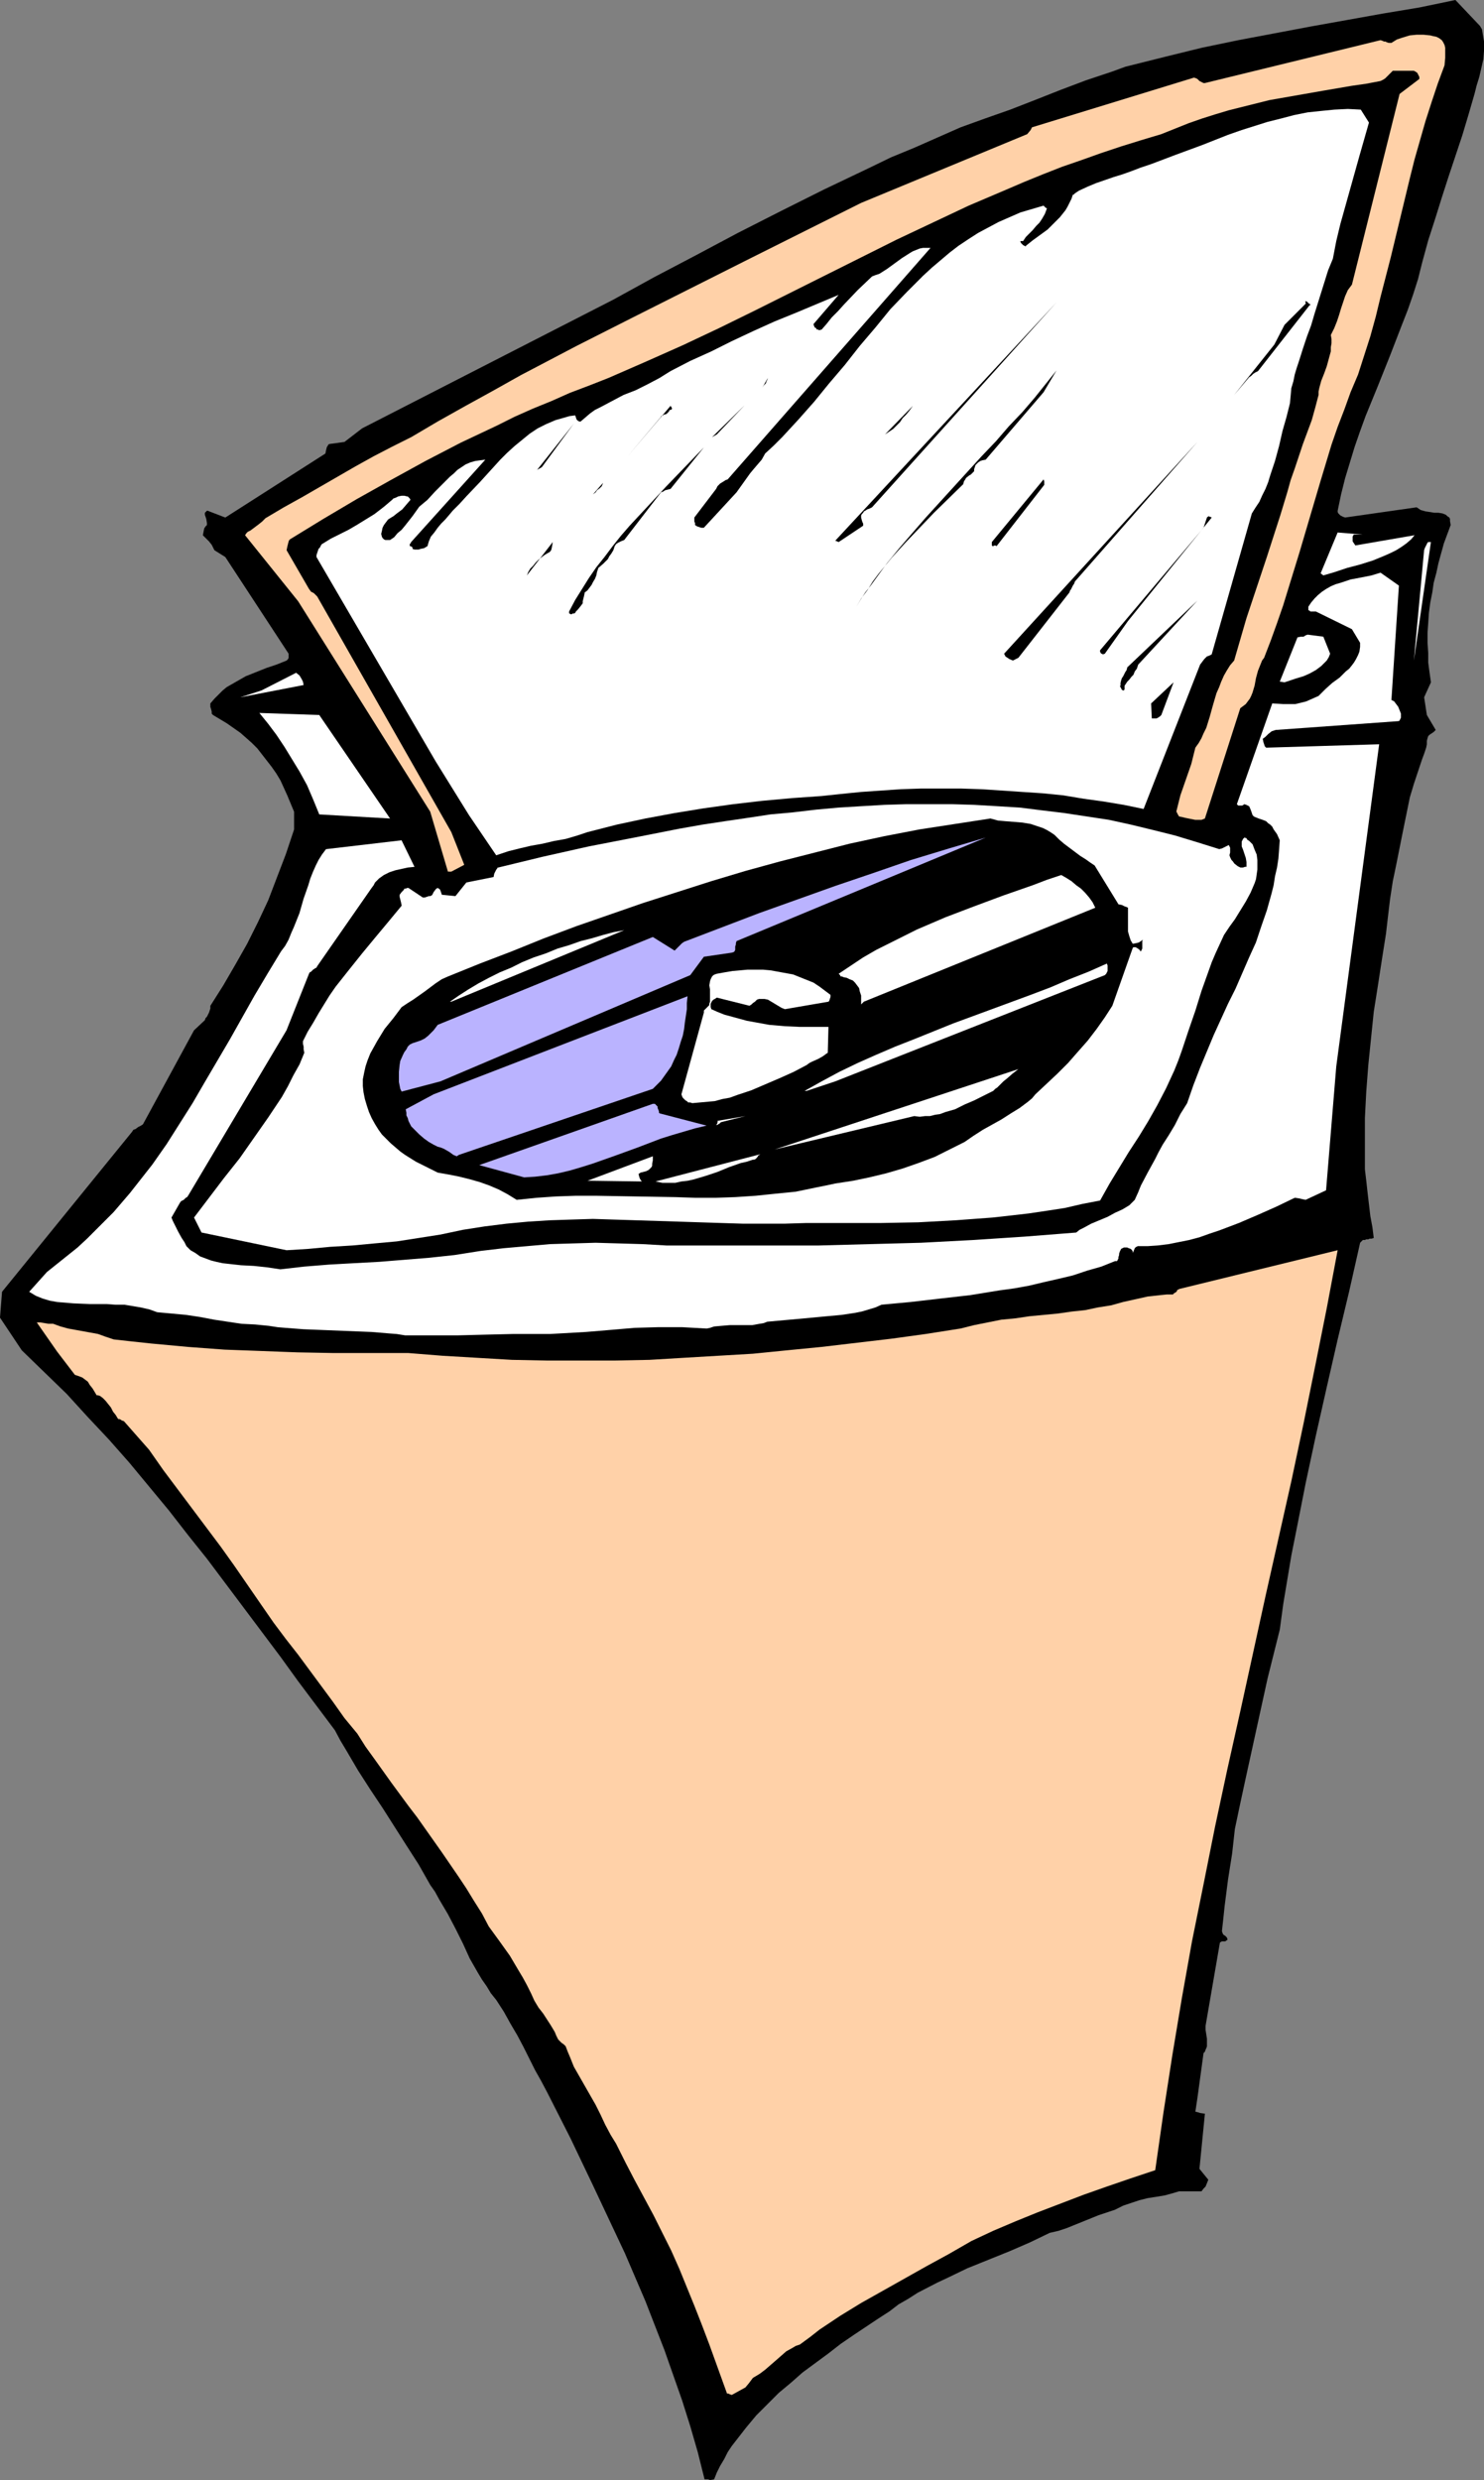 <?xml version="1.0" encoding="UTF-8" standalone="no"?>
<svg
   version="1.0"
   width="93.216mm"
   height="155.711mm"
   id="svg40"
   sodipodi:docname="Washer 02.wmf"
   xmlns:inkscape="http://www.inkscape.org/namespaces/inkscape"
   xmlns:sodipodi="http://sodipodi.sourceforge.net/DTD/sodipodi-0.dtd"
   xmlns="http://www.w3.org/2000/svg"
   xmlns:svg="http://www.w3.org/2000/svg">
  <rect width="100%" height="100%" fill="#808080" stroke="none"/>
  <sodipodi:namedview
     id="namedview40"
     pagecolor="#ffffff"
     bordercolor="#000000"
     borderopacity="0.25"
     inkscape:showpageshadow="2"
     inkscape:pageopacity="0.0"
     inkscape:pagecheckerboard="0"
     inkscape:deskcolor="#d1d1d1"
     inkscape:document-units="mm" />
  <defs
     id="defs1">
    <pattern
       id="WMFhbasepattern"
       patternUnits="userSpaceOnUse"
       width="6"
       height="6"
       x="0"
       y="0" />
  </defs>
  <path
     style="fill:#000000;fill-opacity:1;fill-rule:evenodd;stroke:none"
     d="m 168.561,588.515 0.97,-0.162 0.646,-1.616 0.808,-1.616 0.97,-1.616 0.808,-1.616 0.97,-1.454 1.131,-1.454 2.263,-2.909 2.424,-2.909 2.586,-2.585 2.747,-2.747 2.909,-2.424 2.747,-2.424 3.071,-2.262 3.071,-2.262 2.909,-2.262 3.071,-2.101 2.909,-1.939 2.909,-1.939 2.747,-1.778 2.101,-1.616 2.263,-1.293 2.263,-1.454 4.687,-2.424 2.424,-1.131 4.687,-2.262 10.02,-4.04 4.848,-2.101 4.687,-2.262 2.101,-0.485 1.939,-0.646 7.596,-3.07 1.939,-0.646 1.939,-0.646 0.97,-0.485 0.97,-0.485 1.939,-0.646 1.939,-0.646 1.939,-0.485 2.101,-0.323 1.939,-0.323 1.778,-0.485 1.616,-0.485 h 5.333 l 0.485,-0.646 0.485,-0.485 0.323,-0.808 0.323,-0.808 -2.101,-2.585 1.293,-13.089 -1.131,-0.162 -0.485,-0.162 -0.646,-0.162 0.485,-3.232 1.455,-10.665 0.323,-0.323 0.162,-0.485 0.162,-0.323 0.162,-0.485 v -0.97 -0.808 l -0.323,-2.101 v -0.97 l 0.162,-0.97 3.232,-18.745 0.162,-0.162 0.323,-0.162 h 0.485 0.323 l 0.162,-0.162 0.323,-0.162 v -0.323 l -0.162,-0.323 -0.323,-0.323 -0.485,-0.323 -0.162,-0.323 -0.162,-0.485 0.323,-2.909 0.323,-3.07 0.808,-6.302 0.97,-6.14 0.323,-2.909 0.323,-2.909 1.293,-6.14 1.293,-5.979 2.586,-11.796 2.586,-11.796 1.455,-5.817 1.455,-5.817 0.808,-5.979 0.97,-5.817 0.97,-5.817 1.131,-5.656 2.263,-11.473 2.424,-11.311 2.586,-11.473 2.586,-11.311 2.747,-11.473 2.586,-11.473 0.323,-0.323 0.323,-0.323 h 0.485 l 0.323,-0.162 h 0.485 l 0.323,-0.162 h 0.485 l 0.485,-0.162 -0.323,-2.585 -0.485,-2.585 -0.323,-2.747 -0.323,-2.747 -0.323,-2.909 -0.323,-2.747 v -2.909 -2.909 -6.302 l 0.323,-6.302 0.485,-6.302 0.646,-6.302 0.646,-6.302 0.97,-6.14 0.97,-6.302 0.97,-6.14 0.485,-4.201 0.485,-4.04 0.646,-4.201 0.808,-3.878 1.616,-8.08 1.616,-7.918 0.485,-1.616 0.485,-1.616 0.97,-2.909 0.97,-2.909 0.485,-1.293 0.485,-1.454 0.162,-0.808 v -0.808 l 0.162,-0.646 0.162,-0.485 0.323,-0.323 0.485,-0.323 0.485,-0.323 0.485,-0.485 -2.101,-3.555 -0.646,-4.201 1.616,-3.555 -0.323,-2.262 -0.323,-2.424 v -2.262 l -0.162,-2.424 v -2.424 l 0.162,-2.262 0.162,-2.424 0.323,-2.424 0.485,-2.424 0.323,-2.262 0.646,-2.424 0.485,-2.262 1.293,-4.686 1.616,-4.363 -0.162,-0.97 v -0.485 l -0.162,-0.323 -0.485,-0.323 -0.323,-0.323 -0.808,-0.323 -0.97,-0.162 h -0.97 l -0.97,-0.162 -1.131,-0.162 -1.131,-0.323 -0.485,-0.323 -0.485,-0.323 -16.969,2.424 -0.485,-0.162 -0.646,-0.323 -0.162,-0.162 -0.323,-0.323 -0.162,-0.323 v -0.323 l 0.808,-3.878 0.97,-3.878 1.131,-3.717 1.131,-3.717 1.293,-3.717 1.293,-3.555 2.909,-7.11 2.909,-7.272 2.747,-7.11 1.455,-3.717 1.293,-3.717 1.131,-3.555 0.97,-3.878 1.455,-5.333 1.616,-5.009 1.616,-5.171 1.616,-5.009 1.616,-4.848 1.616,-4.848 1.454,-4.848 1.455,-5.009 0.485,-1.939 0.646,-2.101 0.485,-2.101 0.485,-2.101 0.162,-2.101 V 10.827 9.857 L 352.152,8.888 351.99,7.918 351.829,6.948 351.344,6.14 345.526,0 l -8.565,1.778 -8.727,1.454 -17.131,3.07 -8.565,1.616 -8.565,1.616 -8.565,1.778 -8.565,2.101 -3.232,0.808 -3.232,0.808 -3.232,0.808 -3.071,1.131 -6.303,2.101 -5.98,2.262 -6.141,2.424 -5.818,2.262 -5.98,2.101 -5.818,2.101 -5.495,2.424 -5.495,2.424 -5.495,2.262 -5.333,2.585 -10.505,5.009 -10.343,5.171 -10.182,5.171 -10.02,5.333 -9.858,5.171 -9.697,5.333 -59.635,30.541 -4.202,3.232 -3.555,0.485 -0.323,0.162 v 0.162 l -0.162,0.162 -0.162,0.323 -0.162,0.646 -0.162,0.808 -23.757,15.19 -4.202,-1.616 h -0.162 l -0.162,0.162 -0.323,0.323 v 0.485 l 0.162,0.485 0.162,0.485 0.162,0.97 v 0.485 l -0.323,0.323 -0.323,0.485 -0.162,0.808 -0.162,0.808 1.455,1.454 0.646,0.808 0.323,0.646 0.323,0.646 2.586,1.616 15.03,22.946 v 0.485 0.485 l -0.162,0.323 -0.323,0.323 -2.424,0.97 -2.424,0.808 -2.424,0.97 -2.424,0.97 -2.263,1.293 -1.131,0.646 -1.131,0.646 -0.97,0.808 -0.97,0.97 -0.97,0.97 -0.97,1.131 v 0.808 l 0.162,0.485 0.162,0.646 v 0.485 l 0.323,0.323 1.616,0.97 1.616,0.97 1.616,1.131 1.616,1.131 1.293,1.131 1.455,1.293 1.293,1.293 1.131,1.454 1.131,1.454 1.131,1.454 1.131,1.616 0.97,1.616 0.808,1.778 0.808,1.778 0.808,1.939 0.808,1.939 v 4.201 l -0.97,2.909 -0.97,2.909 -2.101,5.494 -2.101,5.494 -2.424,5.171 -2.586,5.171 -2.747,4.848 -2.909,5.009 -3.071,4.848 v 0.646 l -0.162,0.485 -0.162,0.485 -0.162,0.323 -0.162,0.323 -0.162,0.323 -0.323,0.323 -0.162,0.485 -2.586,2.424 -12.121,22.3 -0.485,0.323 -0.646,0.323 -0.646,0.485 -0.485,0.162 -0.323,0.485 L 0.485,306.538 0,312.679 l 5.172,7.756 5.333,5.171 5.333,5.171 5.01,5.494 5.01,5.332 4.848,5.494 4.687,5.656 4.687,5.656 4.525,5.817 4.525,5.656 4.364,5.817 8.727,11.635 4.364,5.817 4.202,5.817 8.727,11.635 1.293,2.424 1.455,2.424 2.747,4.686 2.909,4.525 2.909,4.363 5.656,8.888 2.909,4.525 2.747,4.848 1.131,1.616 0.97,1.778 2.101,3.555 1.778,3.393 1.778,3.555 1.616,3.555 1.939,3.393 0.97,1.616 1.131,1.616 0.97,1.616 1.293,1.616 1.778,2.747 1.616,2.909 1.616,2.747 1.454,2.747 2.747,5.494 1.455,2.585 1.454,2.747 5.495,10.827 5.172,10.827 5.172,10.988 2.586,5.494 2.424,5.656 2.424,5.656 2.263,5.817 2.263,5.817 2.101,5.979 2.101,5.979 1.939,6.14 1.778,6.14 1.616,6.464 h 0.485 0.323 z"
     id="path1" />
  <path
     style="fill:#ffd1a8;fill-opacity:1;fill-rule:evenodd;stroke:none"
     d="m 173.733,568.316 3.232,-1.778 0.808,-0.97 0.485,-0.646 0.485,-0.646 1.616,-0.97 1.293,-0.97 2.424,-2.101 1.293,-1.131 1.293,-1.131 1.455,-0.808 0.808,-0.485 0.97,-0.323 2.424,-1.778 2.263,-1.778 4.848,-3.232 5.01,-3.07 5.172,-2.909 5.172,-2.909 5.172,-2.909 5.333,-2.909 5.333,-3.07 5.172,-2.424 5.333,-2.262 5.172,-2.101 5.495,-2.101 5.495,-2.101 5.495,-1.939 5.656,-1.939 5.818,-1.939 0.97,-6.787 0.97,-6.787 2.101,-13.574 2.263,-13.574 2.424,-13.574 2.747,-13.574 2.747,-13.735 2.909,-13.574 3.071,-13.735 5.98,-27.309 6.141,-27.309 2.909,-13.735 2.747,-13.574 2.747,-13.735 2.586,-13.735 -37.656,9.211 v 0 l -0.162,0.162 h -0.162 l -0.162,0.162 v 0.162 l -0.323,0.323 -0.323,0.162 -0.323,0.323 h -1.455 l -1.616,0.162 -2.909,0.323 -2.909,0.646 -2.909,0.646 -2.909,0.808 -3.071,0.485 -3.071,0.646 -1.454,0.162 -1.616,0.162 -3.394,0.485 -3.394,0.323 -3.394,0.323 -3.232,0.485 -3.394,0.323 -3.232,0.646 -3.232,0.646 -3.232,0.808 -8.242,1.293 -8.242,1.131 -8.242,0.97 -8.242,0.97 -8.242,0.808 -8.081,0.808 -8.242,0.485 -8.242,0.485 -8.081,0.485 -8.242,0.162 h -8.081 -8.242 l -8.081,-0.162 -8.242,-0.485 -8.242,-0.485 -8.081,-0.646 h -8.889 -8.727 l -8.727,-0.162 -8.565,-0.323 -8.727,-0.323 -8.727,-0.646 -8.727,-0.808 -4.525,-0.485 -4.364,-0.485 -1.939,-0.646 -1.778,-0.646 -1.778,-0.323 -3.555,-0.646 -1.778,-0.323 -1.778,-0.485 -1.778,-0.646 h -1.131 l -0.97,-0.162 -0.97,-0.162 H 8.727 l 4.848,6.948 4.202,5.494 0.97,0.323 0.808,0.323 0.646,0.485 0.646,0.485 0.485,0.808 0.646,0.808 0.485,0.808 0.485,0.808 h 0.323 l 0.485,0.162 0.646,0.485 0.646,0.646 0.646,0.808 0.646,0.808 0.485,0.97 0.646,0.808 0.485,0.808 0.162,0.162 h 0.323 l 0.485,0.323 0.485,0.162 5.98,6.787 3.394,4.848 3.394,4.525 6.788,9.049 3.394,4.525 3.232,4.525 3.232,4.686 3.232,4.686 2.909,4.201 2.909,3.878 2.909,3.717 2.747,3.717 5.495,7.433 2.747,3.878 3.071,3.717 1.939,3.07 2.101,2.909 4.04,5.656 4.04,5.494 2.101,2.747 1.939,2.747 3.879,5.494 3.879,5.656 1.939,2.909 1.778,2.909 1.939,3.07 1.616,3.07 2.586,3.555 2.424,3.393 2.101,3.555 0.97,1.616 0.97,1.778 0.485,0.97 0.485,0.97 0.808,1.778 0.97,1.616 1.131,1.454 1.778,2.747 0.97,1.616 0.323,0.808 0.485,0.97 0.323,0.323 0.485,0.485 0.485,0.323 0.485,0.485 0.485,1.293 0.485,1.131 0.97,2.424 1.293,2.262 1.293,2.262 1.293,2.262 1.293,2.262 1.131,2.262 1.131,2.424 1.293,2.424 1.293,2.101 2.263,4.525 2.101,4.04 2.263,4.201 2.263,4.201 2.101,4.201 2.101,4.201 1.939,4.363 1.778,4.363 1.778,4.363 1.778,4.525 1.778,4.686 4.202,11.635 h 0.162 0.162 l 0.323,0.162 z"
     id="path2" />
  <path
     style="fill:#ffffff;fill-opacity:1;fill-rule:evenodd;stroke:none"
     d="m 96.159,316.88 h 6.303 6.303 l 6.303,-0.162 6.626,-0.162 h 2.909 3.071 2.909 l 2.909,-0.162 5.656,-0.323 5.818,-0.485 5.656,-0.485 5.656,-0.162 h 2.909 2.747 l 2.909,0.162 2.909,0.162 0.808,-0.162 0.97,-0.323 1.778,-0.162 1.939,-0.162 h 3.555 1.778 l 1.778,-0.323 0.97,-0.162 0.808,-0.323 3.555,-0.323 3.555,-0.323 3.555,-0.323 3.394,-0.323 3.555,-0.323 3.232,-0.485 1.616,-0.323 1.616,-0.485 1.616,-0.485 1.455,-0.646 6.949,-0.646 6.949,-0.808 7.111,-0.808 6.949,-1.131 3.555,-0.485 3.555,-0.646 3.394,-0.808 3.555,-0.808 3.394,-0.808 3.394,-1.131 3.394,-0.97 3.232,-1.293 h 0.485 l 0.162,-0.323 0.162,-0.323 v -0.323 l 0.162,-0.485 v -0.323 l 0.162,-0.485 0.162,-0.323 0.162,-0.323 0.323,-0.162 0.323,-0.162 h 0.323 0.485 l 0.323,0.162 0.485,0.162 0.323,0.323 0.162,0.323 v 0.162 0.162 0.162 -0.162 l 0.162,-0.323 0.323,-0.808 0.323,-0.323 h 0.162 l 0.162,-0.162 h 2.424 l 2.424,-0.162 2.586,-0.323 2.424,-0.485 2.424,-0.485 2.424,-0.646 2.263,-0.808 2.424,-0.808 4.687,-1.778 4.525,-1.939 4.364,-1.939 4.364,-2.101 1.131,0.162 0.646,0.162 0.808,0.162 4.848,-2.262 2.424,-29.41 10.182,-76.433 -26.828,0.808 -0.323,-0.323 -0.162,-0.485 -0.162,-0.485 -0.162,-0.808 0.646,-0.485 0.646,-0.646 0.808,-0.646 0.485,-0.162 0.485,-0.162 29.252,-2.101 0.162,-0.162 0.162,-0.323 0.162,-0.323 v -0.323 -0.646 l -0.323,-0.808 -0.323,-0.808 -0.485,-0.646 -0.485,-0.646 -0.646,-0.323 1.778,-27.147 -4.364,-3.07 -2.101,0.646 -2.424,0.485 -2.586,0.485 -2.424,0.808 -1.131,0.323 -1.131,0.485 -1.131,0.646 -0.97,0.646 -0.97,0.808 -0.808,0.808 -0.808,0.97 -0.646,0.97 v 0.485 0.323 l 0.323,0.162 0.162,0.162 h 0.646 0.323 0.323 l 8.565,4.201 1.939,3.232 v 0.97 l -0.162,1.131 -0.323,0.808 -0.485,0.97 -0.485,0.808 -0.485,0.646 -0.646,0.808 -0.808,0.646 -1.455,1.454 -1.778,1.293 -1.616,1.454 -1.616,1.616 -1.455,0.646 -1.455,0.646 -1.293,0.323 -1.293,0.323 h -1.455 -1.455 l -2.586,-0.162 -8.404,23.915 0.323,0.323 h 0.485 0.485 l 0.485,-0.323 0.485,0.162 0.323,0.162 0.323,0.162 0.162,0.323 0.323,0.808 0.162,0.485 0.162,0.485 0.323,0.323 0.323,0.162 0.808,0.323 0.97,0.323 0.808,0.323 0.485,0.485 0.485,0.323 0.485,0.485 0.323,0.646 0.808,1.131 0.646,1.454 -0.162,2.262 -0.162,2.101 -0.323,2.101 -0.485,2.101 -0.323,2.101 -0.485,1.939 -1.131,4.04 -1.293,3.717 -1.293,3.878 -1.616,3.555 -1.616,3.717 -1.616,3.717 -1.778,3.555 -3.394,7.433 -1.616,3.878 -1.616,3.878 -1.616,4.201 -1.454,4.201 -0.808,1.293 -0.808,1.293 -1.293,2.585 -1.455,2.424 -1.455,2.262 -0.97,1.778 -0.808,1.616 -1.778,3.232 -1.616,3.07 -0.646,1.616 -0.808,1.778 -0.646,0.646 -0.646,0.646 -1.616,0.97 -1.778,0.808 -1.778,0.97 -3.879,1.616 -1.778,0.97 -0.97,0.485 -0.808,0.646 -6.141,0.485 -6.141,0.485 -12.283,0.808 -12.282,0.646 -12.121,0.323 -12.121,0.323 h -12.121 -11.959 -12.121 l -5.656,-0.323 -5.495,-0.162 -5.656,-0.162 -5.495,0.162 -5.333,0.162 -5.495,0.485 -5.495,0.485 -5.495,0.646 -3.071,0.485 -3.071,0.485 -5.98,0.646 -5.98,0.485 -5.98,0.485 -5.98,0.323 -5.818,0.323 -5.98,0.485 -5.656,0.646 -3.232,-0.485 -3.071,-0.323 -3.071,-0.162 -2.909,-0.323 -1.455,-0.162 -1.455,-0.323 -1.293,-0.323 -1.293,-0.485 -1.293,-0.485 -1.131,-0.808 -1.131,-0.646 -0.97,-0.97 -0.485,-0.97 -0.646,-0.97 -0.808,-1.454 -0.808,-1.616 -0.485,-0.97 -0.323,-0.808 1.939,-3.393 0.323,-0.485 0.646,-0.323 0.485,-0.485 0.323,-0.162 0.323,-0.485 23.272,-39.105 5.333,-13.412 0.162,-0.323 0.323,-0.162 0.485,-0.485 0.485,-0.323 0.323,-0.162 0.162,-0.323 12.929,-18.583 0.485,-0.646 0.323,-0.646 0.97,-0.97 1.131,-0.808 1.293,-0.646 1.455,-0.485 1.455,-0.323 1.455,-0.323 1.616,-0.162 -3.071,-6.302 -17.939,2.101 -0.97,1.293 -0.808,1.293 -0.646,1.293 -0.646,1.454 -0.646,1.616 -0.485,1.616 -1.131,3.232 -0.97,3.393 -1.293,3.232 -0.646,1.454 -0.646,1.616 -0.808,1.454 -0.97,1.293 -3.232,5.333 -3.071,5.171 -5.818,10.342 -5.98,10.18 -2.909,5.009 -3.071,4.848 -3.071,4.848 -3.394,4.848 -3.555,4.525 -1.778,2.262 -1.939,2.262 -1.939,2.262 -2.101,2.101 -2.101,2.101 -2.101,2.101 -2.263,2.101 -2.424,1.939 -2.424,1.939 -2.424,1.939 -4.202,4.686 1.616,0.97 1.616,0.646 1.616,0.485 1.778,0.323 1.939,0.162 1.939,0.162 3.879,0.162 h 4.04 l 2.101,0.162 h 2.101 l 1.939,0.323 1.939,0.323 2.101,0.485 1.778,0.646 3.555,0.323 3.394,0.323 3.232,0.485 3.394,0.646 3.232,0.485 3.232,0.485 3.232,0.162 3.232,0.323 2.101,0.323 1.939,0.162 4.202,0.323 4.04,0.162 4.04,0.162 4.04,0.162 4.04,0.162 3.879,0.323 2.101,0.162 z"
     id="path3" />
  <path
     style="fill:#ffffff;fill-opacity:1;fill-rule:evenodd;stroke:none"
     d="m 68.039,296.681 5.172,-0.323 5.172,-0.485 5.333,-0.323 5.172,-0.485 5.333,-0.485 5.172,-0.808 5.172,-0.808 5.333,-1.131 5.172,-0.808 5.172,-0.646 5.172,-0.485 5.172,-0.323 5.01,-0.162 5.172,-0.162 5.01,0.162 5.172,0.162 10.182,0.323 10.02,0.323 5.172,0.162 h 5.01 5.01 l 5.172,-0.162 h 8.889 8.889 l 8.727,-0.162 8.889,-0.485 4.364,-0.323 4.364,-0.323 4.364,-0.485 4.202,-0.485 4.364,-0.646 4.202,-0.646 4.202,-0.97 4.202,-0.808 2.263,-4.04 2.263,-3.717 2.263,-3.717 2.424,-3.717 2.263,-3.717 2.101,-3.717 2.101,-4.04 0.97,-2.101 0.97,-2.101 0.97,-2.424 0.808,-2.262 1.616,-4.848 1.616,-4.686 1.454,-4.686 1.616,-4.525 0.808,-2.262 0.97,-2.262 0.97,-2.101 0.97,-2.101 1.293,-1.939 1.293,-1.778 1.293,-2.101 1.293,-2.101 1.131,-2.101 0.485,-1.131 0.485,-1.131 0.323,-0.97 0.162,-1.131 0.162,-1.131 v -1.131 -1.131 l -0.162,-1.293 -0.485,-1.131 -0.485,-1.293 -0.323,-0.323 -0.485,-0.485 -0.485,-0.323 -0.162,-0.323 -0.485,-0.162 -0.323,0.323 -0.162,0.323 -0.162,0.323 v 0.323 0.808 l 0.323,0.808 0.323,0.97 0.323,0.97 0.162,0.97 v 0.808 0.323 h -0.323 l -0.485,0.162 h -0.646 l -0.646,-0.323 -0.808,-0.646 -0.323,-0.485 -0.323,-0.323 -0.323,-0.646 -0.162,-0.485 0.162,-0.646 v -0.162 -0.323 -0.646 l -0.162,-0.323 -0.162,-0.323 -0.323,0.162 -0.646,0.323 -0.646,0.323 -0.646,0.162 -5.172,-1.616 -5.333,-1.616 -5.172,-1.293 -5.333,-1.293 -5.172,-1.131 -5.333,-0.808 -5.333,-0.808 -5.333,-0.646 -5.172,-0.646 -5.333,-0.323 -5.495,-0.323 -5.333,-0.162 h -5.333 -5.333 l -5.333,0.162 -5.495,0.323 -5.333,0.323 -5.333,0.485 -5.495,0.646 -5.333,0.485 -5.333,0.808 -5.495,0.808 -5.333,0.808 -5.495,0.97 -10.666,2.101 -10.828,2.101 -10.828,2.424 -10.666,2.585 h -0.162 l -0.162,0.323 -0.162,0.162 -0.162,0.323 -0.323,0.646 -0.162,0.808 -6.464,1.293 -2.586,3.232 -3.232,-0.323 -0.162,-0.485 -0.162,-0.485 -0.162,-0.323 -0.485,-0.323 -0.323,0.162 -0.162,0.162 -0.485,0.646 -0.323,0.646 -0.162,0.162 -0.323,0.162 h -0.323 l -0.485,0.162 -0.485,0.162 h -0.485 l -3.394,-2.262 h -0.323 l -0.323,0.162 h -0.323 l -0.162,0.323 -0.485,0.485 -0.485,0.646 v 0.485 l 0.162,0.646 0.162,0.646 0.162,0.808 -3.071,3.717 -3.232,3.878 -3.071,3.717 -3.232,4.04 -3.071,3.878 -1.455,2.101 -1.293,2.101 -1.293,2.101 -1.293,2.262 -1.293,2.101 -1.131,2.262 v 0.646 l 0.162,0.646 v 0.646 l 0.162,0.808 -1.131,2.747 -1.455,2.585 -1.293,2.585 -1.455,2.585 -1.616,2.424 -1.616,2.424 -3.394,4.848 -3.394,4.848 -3.717,4.686 -7.111,9.372 1.778,3.555 z"
     id="path4" />
  <path
     style="fill:#000000;fill-opacity:1;fill-rule:evenodd;stroke:none"
     d="m 122.663,284.724 4.687,-0.485 4.687,-0.323 4.687,-0.162 h 4.687 l 9.373,0.162 9.535,0.162 4.848,0.162 h 4.687 l 4.687,-0.162 4.848,-0.323 4.687,-0.485 4.848,-0.485 4.687,-0.97 2.424,-0.485 2.263,-0.485 4.202,-0.646 3.879,-0.808 4.04,-0.97 3.879,-1.131 3.717,-1.293 3.879,-1.454 3.555,-1.778 3.555,-1.778 2.101,-1.454 2.263,-1.454 4.364,-2.424 2.263,-1.454 2.101,-1.293 1.939,-1.454 0.97,-0.808 0.808,-0.97 2.586,-2.424 2.586,-2.424 2.586,-2.585 2.263,-2.585 2.424,-2.747 2.101,-2.747 1.939,-2.747 1.778,-2.747 4.848,-13.735 0.162,-0.162 h 0.323 0.162 l 0.323,0.162 0.485,0.323 0.323,0.323 v 0.162 h 0.162 l 0.162,-0.323 0.162,-0.323 v -1.293 -0.485 l 0.162,-0.323 -0.485,0.323 -0.485,0.323 -0.646,0.162 -0.808,0.162 -0.485,-0.808 -0.323,-0.97 -0.323,-1.131 v -0.97 -2.262 -2.262 -0.162 l -0.323,-0.162 -0.485,-0.162 -0.323,-0.162 -0.323,-0.162 -0.808,-0.162 -5.656,-9.211 -0.97,-0.646 -1.131,-0.808 -1.293,-0.808 -1.293,-0.97 -2.586,-1.939 -1.131,-0.97 -1.131,-1.131 -0.97,-0.646 -0.808,-0.485 -0.97,-0.485 -0.97,-0.323 -0.97,-0.323 -0.97,-0.323 -1.939,-0.323 -1.939,-0.162 -2.101,-0.162 -1.778,-0.162 -1.778,-0.485 -8.404,1.293 -8.404,1.293 -8.404,1.616 -8.242,1.778 -8.242,2.101 -8.242,2.101 -8.242,2.262 -8.081,2.424 -8.081,2.585 -8.081,2.585 -7.919,2.747 -7.919,2.747 -7.757,2.909 -7.596,3.07 -7.596,2.909 -7.596,3.07 -1.455,0.646 -1.455,0.97 -2.586,1.939 -2.747,1.939 -1.293,0.808 -1.455,0.97 -1.939,2.585 -2.101,2.585 -1.778,2.909 -0.808,1.454 -0.808,1.454 -0.646,1.616 -0.485,1.454 -0.323,1.454 -0.323,1.616 v 1.616 l 0.162,1.454 0.323,1.616 0.485,1.616 0.485,1.454 0.646,1.454 0.808,1.454 0.808,1.293 0.808,1.131 1.131,1.131 0.97,0.97 1.131,0.97 1.131,0.97 1.131,0.808 2.586,1.616 2.586,1.293 2.586,1.293 2.747,0.485 2.424,0.485 2.586,0.646 2.263,0.646 2.263,0.808 2.263,0.97 2.101,1.131 z"
     id="path5" />
  <path
     style="fill:#ffffff;fill-opacity:1;fill-rule:evenodd;stroke:none"
     d="m 140.602,280.199 11.798,0.162 -0.162,-0.162 -0.323,-0.485 -0.162,-0.485 -0.162,-0.646 0.485,-0.323 0.646,-0.162 0.646,-0.162 0.646,-0.323 0.323,-0.323 0.323,-0.323 0.162,-0.323 v -0.485 l 0.162,-0.808 v -0.97 l -15.515,5.817 z"
     id="path6" />
  <path
     style="fill:#ffffff;fill-opacity:1;fill-rule:evenodd;stroke:none"
     d="m 155.632,280.361 1.616,0.323 h 1.616 1.454 l 1.455,-0.323 1.455,-0.162 1.454,-0.323 2.747,-0.808 2.909,-0.97 2.747,-1.131 2.747,-0.97 1.455,-0.323 1.454,-0.485 h 0.323 l 0.323,-0.162 0.323,-0.323 0.323,-0.485 0.485,-0.323 z"
     id="path7" />
  <path
     style="fill:#bab3ff;fill-opacity:1;fill-rule:evenodd;stroke:none"
     d="m 124.441,279.391 2.586,-0.162 2.747,-0.323 2.747,-0.485 2.747,-0.646 2.747,-0.808 2.586,-0.808 5.495,-1.939 5.333,-1.939 5.495,-2.101 2.586,-0.808 2.747,-0.808 2.747,-0.808 2.747,-0.646 -11.151,-2.909 -0.162,-0.162 v -0.323 l -0.323,-0.808 v -0.323 l -0.323,-0.323 -0.323,-0.323 h -0.485 l -41.211,14.543 z"
     id="path8" />
  <path
     style="fill:#bab3ff;fill-opacity:1;fill-rule:evenodd;stroke:none"
     d="m 108.926,274.059 46.059,-15.674 0.97,-0.97 0.97,-0.97 0.808,-1.131 0.808,-1.131 0.808,-1.131 0.646,-1.454 0.646,-1.293 0.485,-1.454 0.485,-1.616 0.485,-1.454 0.323,-1.616 0.162,-1.454 0.485,-3.232 v -1.454 l 0.162,-1.616 -60.281,23.269 -6.626,3.555 0.162,0.808 v 0.646 l 0.323,0.646 0.162,0.646 0.323,0.646 0.323,0.646 0.97,0.97 0.97,0.97 1.131,0.97 1.131,0.808 1.131,0.646 0.97,0.485 0.646,0.162 0.808,0.323 1.131,0.646 0.485,0.323 0.646,0.485 0.808,0.323 z"
     id="path9" />
  <path
     style="fill:#ffffff;fill-opacity:1;fill-rule:evenodd;stroke:none"
     d="m 183.914,272.766 33.13,-7.918 1.293,0.162 1.293,-0.162 h 1.131 l 1.293,-0.323 1.131,-0.162 1.293,-0.485 2.263,-0.646 2.263,-1.131 2.263,-0.97 4.525,-2.262 0.485,-0.485 0.485,-0.323 0.808,-0.808 0.646,-0.646 0.808,-0.646 1.293,-1.131 1.455,-1.131 z"
     id="path10" />
  <path
     style="fill:#ffffff;fill-opacity:1;fill-rule:evenodd;stroke:none"
     d="m 171.147,266.302 5.818,-1.454 -6.626,1.131 0.162,-0.162 v 0.162 l -0.162,0.162 v 0.323 l -0.162,0.323 -0.162,0.162 h 0.162 v 0 h 0.162 l 0.162,-0.162 0.323,-0.162 z"
     id="path11" />
  <path
     style="fill:#ffffff;fill-opacity:1;fill-rule:evenodd;stroke:none"
     d="m 164.359,261.778 1.778,-0.162 1.778,-0.162 1.778,-0.162 1.778,-0.485 1.778,-0.323 1.778,-0.646 3.394,-1.131 3.394,-1.454 3.394,-1.454 3.232,-1.454 3.071,-1.616 0.646,-0.485 0.646,-0.323 1.454,-0.646 1.131,-0.646 0.646,-0.485 0.485,-0.323 0.162,-6.14 h -1.616 -1.616 -3.555 l -3.555,-0.162 -3.717,-0.323 -3.555,-0.646 -1.778,-0.323 -1.778,-0.485 -1.778,-0.485 -1.778,-0.485 -1.616,-0.646 -1.454,-0.646 -0.162,-0.485 v -0.323 -0.485 l 0.162,-0.323 0.162,-0.323 0.323,-0.323 0.323,-0.162 0.485,-0.323 7.757,1.939 0.485,-0.323 0.323,-0.323 0.485,-0.323 0.485,-0.485 0.485,-0.162 h 0.485 0.323 0.485 l 0.808,0.162 0.808,0.485 1.616,0.97 0.808,0.485 0.808,0.323 10.343,-1.778 0.162,-0.162 v 0 l 0.162,-0.485 0.162,-0.485 v -0.485 l -1.293,-0.97 -1.293,-0.97 -1.455,-0.97 -1.616,-0.646 -1.616,-0.646 -1.616,-0.646 -1.778,-0.323 -1.778,-0.323 -1.778,-0.323 -1.778,-0.162 h -1.778 -1.939 l -1.778,0.162 -1.778,0.162 -1.939,0.323 -1.778,0.323 -0.485,0.162 -0.323,0.162 -0.323,0.323 -0.162,0.323 -0.162,0.323 -0.162,0.485 -0.162,0.97 0.162,0.97 v 0.97 1.131 0.808 l -0.162,0.485 v 0.323 l -0.485,0.485 -0.485,0.485 -0.323,0.323 v 0.485 l -5.333,19.391 0.162,0.485 0.162,0.323 0.323,0.323 0.323,0.323 0.323,0.162 0.323,0.323 h 0.485 z"
     id="path12" />
  <path
     style="fill:#bab3ff;fill-opacity:1;fill-rule:evenodd;stroke:none"
     d="m 95.351,259.031 9.212,-2.424 59.312,-25.208 3.232,-4.363 6.626,-0.97 0.485,-0.162 0.162,-0.162 0.162,-0.323 v -0.323 -0.485 l 0.162,-0.485 v -0.323 l 0.162,-0.485 59.15,-24.562 -4.364,1.293 -4.364,1.293 -9.05,2.747 -8.889,3.07 -9.05,3.07 -9.05,3.232 -9.05,3.232 -8.889,3.393 -8.889,3.393 -0.485,0.323 -0.323,0.323 -0.323,0.323 -0.323,0.323 -0.485,0.485 -0.323,0.323 -5.172,-3.232 -51.069,20.845 -0.485,0.646 -0.485,0.646 -0.646,0.646 -0.646,0.646 -0.808,0.646 -0.97,0.485 -0.97,0.323 -0.97,0.323 -0.646,0.323 -0.485,0.485 -0.323,0.646 -0.485,0.646 -0.323,0.646 -0.646,1.454 -0.162,0.97 -0.162,1.616 v 1.616 0.808 l 0.162,0.808 0.162,0.808 z"
     id="path13" />
  <path
     style="fill:#ffffff;fill-opacity:1;fill-rule:evenodd;stroke:none"
     d="m 191.51,258.869 6.788,-2.262 63.998,-25.208 0.162,-0.162 0.162,-0.162 0.162,-0.323 0.162,-0.323 v -0.485 -0.323 -0.485 l -0.162,-0.485 -4.364,1.939 -4.525,1.778 -4.525,1.939 -4.687,1.778 -18.424,6.787 -9.212,3.717 -4.525,1.778 -4.525,1.939 -4.364,1.939 -4.364,2.101 -4.202,2.262 -4.04,2.262 z"
     id="path14" />
  <path
     style="fill:#ffffff;fill-opacity:1;fill-rule:evenodd;stroke:none"
     d="m 205.085,237.701 54.948,-22.3 -0.646,-1.293 -0.808,-1.131 -0.97,-1.131 -0.97,-0.97 -1.131,-0.808 -1.131,-0.97 -1.293,-0.808 -1.131,-0.646 -3.394,1.131 -3.394,1.293 -6.949,2.424 -6.949,2.585 -6.788,2.585 -3.394,1.454 -3.394,1.454 -3.232,1.616 -3.232,1.616 -3.232,1.616 -3.071,1.778 -2.909,1.939 -2.909,1.939 0.323,0.323 0.162,0.323 h 0.323 l 0.323,0.162 0.808,0.162 0.323,0.162 0.323,0.162 0.808,0.323 0.485,0.485 0.485,0.646 0.485,0.646 0.162,0.808 0.323,0.97 v 0.97 1.131 z"
     id="path15" />
  <path
     style="fill:#ffffff;fill-opacity:1;fill-rule:evenodd;stroke:none"
     d="m 107.149,237.701 41.049,-16.967 -2.586,0.485 -2.424,0.646 -2.747,0.808 -2.586,0.646 -2.747,0.97 -2.747,0.808 -2.747,1.131 -2.909,0.97 -2.747,1.131 -2.586,1.293 -2.747,1.131 -2.586,1.293 -2.424,1.293 -2.424,1.454 -2.263,1.454 -2.101,1.454 z"
     id="path16" />
  <path
     style="fill:#ffd1a8;fill-opacity:1;fill-rule:evenodd;stroke:none"
     d="m 107.149,206.837 3.071,-1.616 -3.071,-7.756 -31.838,-55.911 -0.162,-0.162 -0.162,-0.162 -0.485,-0.485 -0.646,-0.323 -0.485,-0.646 -5.333,-9.211 0.162,-0.808 0.162,-0.646 0.162,-0.646 0.162,-0.323 0.162,-0.162 7.919,-4.848 7.919,-4.686 8.081,-4.525 8.242,-4.525 8.404,-4.363 8.565,-4.04 4.202,-2.101 4.364,-1.939 4.364,-1.778 4.364,-1.939 4.687,-1.778 4.525,-1.778 8.889,-3.878 8.727,-3.878 8.565,-4.04 8.565,-4.201 8.404,-4.201 8.404,-4.201 8.404,-4.201 8.404,-4.201 8.565,-4.04 8.565,-4.04 8.727,-3.717 4.525,-1.939 4.364,-1.778 4.525,-1.778 4.687,-1.616 4.525,-1.616 4.848,-1.616 4.687,-1.454 4.848,-1.454 3.232,-1.293 3.232,-1.293 3.232,-1.131 3.071,-0.97 3.232,-0.97 3.232,-0.808 3.232,-0.808 3.232,-0.808 6.464,-1.131 6.464,-1.131 6.626,-1.131 3.394,-0.485 3.394,-0.646 0.646,-0.323 0.485,-0.323 0.808,-0.808 0.646,-0.646 0.323,-0.323 h 0.323 4.687 v 0 l 0.323,0.162 0.485,0.323 0.162,0.323 0.162,0.323 0.162,0.323 v 0.485 l -4.687,3.555 -11.313,45.246 -0.485,0.646 -0.485,0.646 -0.646,1.454 -0.485,1.454 -0.485,1.454 -0.485,1.616 -0.485,1.454 -0.646,1.616 -0.808,1.616 0.162,0.97 v 0.97 l -0.162,0.97 v 0.97 l -0.485,1.778 -0.485,1.778 -0.646,1.778 -0.646,1.616 -0.485,1.778 -0.162,0.808 v 0.808 l -0.808,3.07 -0.808,2.909 -2.101,5.656 -1.939,5.817 -0.97,2.747 -0.808,2.909 -1.616,5.333 -1.616,5.009 -1.616,5.009 -1.616,4.848 -3.232,9.695 -1.455,5.009 -1.454,5.009 -0.97,1.131 -0.808,1.293 -0.646,1.131 -0.646,1.454 -0.485,1.293 -0.646,1.454 -0.808,2.747 -0.808,2.909 -0.808,2.585 -0.646,1.293 -0.485,1.131 -0.646,1.131 -0.808,1.131 -0.485,1.939 -0.485,1.939 -1.293,3.717 -1.293,3.717 -0.485,1.939 -0.485,1.939 0.162,0.162 v 0.162 l 0.162,0.162 v 0 0.162 l 0.162,0.162 0.162,0.323 0.808,0.162 0.646,0.162 0.808,0.162 1.616,0.323 h 0.808 0.646 l 0.808,-0.323 8.404,-26.178 0.646,-0.485 0.646,-0.485 0.485,-0.646 0.485,-0.646 0.323,-0.646 0.323,-0.808 0.485,-1.616 0.323,-1.778 0.485,-1.778 0.323,-0.808 0.323,-0.808 0.323,-0.808 0.485,-0.646 1.616,-4.201 1.455,-4.04 1.454,-4.201 1.293,-4.201 2.586,-8.403 5.01,-16.967 2.586,-8.564 1.455,-4.201 1.616,-4.201 1.455,-4.04 1.778,-4.201 1.454,-4.525 1.455,-4.525 1.293,-4.686 1.131,-4.686 2.424,-9.372 2.263,-9.372 2.263,-9.372 1.131,-4.525 1.293,-4.525 1.293,-4.525 1.455,-4.525 1.454,-4.363 1.616,-4.363 0.162,-1.778 v -1.616 -0.808 l -0.162,-0.646 -0.323,-0.646 -0.323,-0.485 -0.646,-0.485 -0.646,-0.323 -0.808,-0.162 -0.646,-0.162 -1.616,-0.162 h -1.616 l -1.616,0.162 -1.616,0.485 -1.454,0.485 -1.293,0.808 h -0.646 l -0.485,-0.162 -0.323,-0.162 h -0.323 l -0.323,-0.162 -0.485,-0.162 -41.696,10.18 h -0.323 l -0.323,-0.162 -0.646,-0.323 -0.162,-0.162 -0.323,-0.323 -0.323,-0.162 -0.485,-0.162 -38.464,11.796 -0.162,0.323 -0.162,0.323 -0.808,0.97 -39.433,16.321 -13.575,6.787 -13.575,6.787 -26.989,13.574 -13.414,6.787 -13.252,6.948 -6.626,3.717 -6.464,3.555 -6.626,3.717 -6.303,3.717 -4.525,2.262 -4.364,2.262 -4.364,2.424 -4.202,2.424 -8.404,4.848 -4.364,2.424 -4.364,2.585 -0.808,0.808 -0.808,0.646 -0.646,0.485 -0.646,0.485 -0.646,0.485 -0.646,0.323 -0.323,0.323 -0.323,0.485 12.606,15.674 31.353,49.932 4.202,14.22 z"
     id="path17" />
  <path
     style="fill:#ffffff;fill-opacity:1;fill-rule:evenodd;stroke:none"
     d="m 118.3,202.797 2.424,-0.808 2.586,-0.646 2.747,-0.646 2.747,-0.485 2.747,-0.646 2.747,-0.485 2.747,-0.808 2.424,-0.808 6.949,-1.778 6.788,-1.454 6.949,-1.293 6.949,-1.131 6.949,-0.97 6.949,-0.808 7.111,-0.646 6.949,-0.485 4.525,-0.485 4.848,-0.485 4.687,-0.323 4.687,-0.323 4.848,-0.162 h 4.848 4.687 l 4.848,0.162 4.848,0.323 4.848,0.323 4.848,0.323 4.848,0.485 4.848,0.808 4.687,0.646 4.848,0.808 4.687,0.97 13.414,-34.257 0.485,-0.646 0.485,-0.646 0.323,-0.323 0.323,-0.323 0.485,-0.162 0.646,-0.323 9.535,-33.449 0.808,-1.293 0.97,-1.454 0.646,-1.454 0.808,-1.616 0.646,-1.616 0.485,-1.616 1.131,-3.393 0.97,-3.555 0.808,-3.555 0.97,-3.393 0.808,-3.232 0.162,-1.778 0.162,-1.778 0.485,-1.616 0.323,-1.616 0.485,-1.616 0.485,-1.454 0.97,-3.07 0.97,-2.909 0.97,-2.585 0.808,-2.747 0.808,-2.585 1.616,-5.171 0.808,-2.585 1.131,-2.747 0.808,-4.201 0.97,-4.04 2.263,-8.08 2.263,-8.08 2.263,-7.918 -1.939,-3.07 -3.071,-0.162 -3.232,0.162 -3.232,0.323 -3.071,0.323 -3.232,0.646 -3.071,0.808 -3.232,0.808 -3.071,0.97 -3.071,0.97 -3.232,1.131 -6.141,2.424 -6.141,2.262 -5.98,2.262 -2.424,0.808 -2.101,0.808 -2.263,0.808 -2.101,0.646 -4.202,1.454 -1.939,0.808 -2.101,0.97 -0.97,0.646 -0.323,0.323 h -0.162 v 0 l -0.323,0.97 -0.485,0.97 -0.485,0.97 -0.485,0.808 -0.646,0.808 -0.646,0.808 -1.455,1.454 -1.454,1.454 -1.778,1.293 -1.778,1.293 -1.616,1.293 v 0.162 0 l -0.323,-0.162 -0.323,-0.162 -0.323,-0.323 -0.162,-0.162 -0.162,-0.323 v -0.162 h 0.162 0.162 0.323 l 0.646,-0.97 0.808,-0.808 0.808,-0.808 0.808,-0.97 0.808,-0.808 0.646,-0.97 0.646,-1.131 0.485,-1.293 -0.323,-0.162 -0.162,-0.162 -0.162,-0.162 -0.162,-0.162 -2.747,0.808 -2.747,0.808 -2.586,1.131 -2.586,1.131 -2.424,1.293 -2.424,1.293 -2.263,1.454 -2.424,1.616 -2.101,1.616 -2.101,1.778 -2.101,1.778 -2.101,1.939 -1.939,1.939 -1.939,1.939 -3.879,4.04 -3.555,4.363 -3.717,4.363 -3.555,4.525 -3.717,4.363 -3.555,4.363 -3.717,4.201 -3.879,4.201 -1.939,1.939 -2.101,1.939 -0.808,1.454 -0.97,1.131 -0.97,1.131 -0.808,0.97 -1.616,2.262 -0.808,1.131 -0.808,1.131 -7.757,8.403 h -0.646 l -0.485,-0.162 -0.485,-0.162 -0.485,-0.323 v -0.485 l -0.162,-0.323 v -0.97 l 5.172,-6.787 0.323,-0.646 0.646,-0.646 0.808,-0.485 0.485,-0.323 0.485,-0.162 48.16,-54.941 h -0.808 -0.97 l -0.808,0.162 -0.808,0.323 -0.808,0.323 -0.808,0.485 -1.778,1.131 -1.778,1.293 -1.778,1.293 -1.778,1.131 -0.97,0.323 -0.808,0.323 -3.394,3.232 -3.232,3.393 -1.455,1.616 -1.454,1.454 -1.293,1.616 -1.131,1.293 -0.646,0.162 -0.162,-0.162 h -0.323 l -0.162,-0.323 -0.323,-0.162 -0.162,-0.323 -0.162,-0.485 5.98,-6.948 -5.01,2.101 -5.01,2.101 -5.172,2.101 -5.01,2.262 -5.172,2.424 -4.848,2.424 -5.01,2.262 -4.687,2.424 -1.293,0.808 -1.293,0.808 -2.747,1.454 -2.909,1.454 -2.909,1.131 -2.747,1.454 -2.747,1.454 -1.293,0.646 -1.131,0.808 -1.131,0.97 -1.131,0.97 h -0.323 l -0.323,-0.162 -0.162,-0.162 -0.162,-0.162 -0.162,-0.485 -0.162,-0.485 -1.293,0.162 -1.131,0.323 -1.131,0.323 -1.131,0.323 -2.263,0.97 -1.939,0.97 -1.939,1.293 -1.778,1.454 -1.778,1.454 -1.778,1.616 -1.616,1.616 -1.616,1.778 -3.232,3.555 -3.232,3.393 -1.616,1.778 -1.616,1.616 -0.808,0.97 -0.97,1.131 -0.97,0.97 -0.808,0.97 -0.808,1.131 -0.808,0.97 -0.485,1.131 -0.323,1.131 -0.808,0.485 -0.808,0.162 -0.485,0.162 h -0.485 -0.485 l -0.485,-0.162 v -0.323 l -0.162,-0.162 -0.323,-0.162 h -0.162 v -0.162 -0.323 l 0.162,-0.162 0.162,-0.323 17.616,-19.553 -1.293,0.162 -1.131,0.162 -1.131,0.323 -1.131,0.485 -0.97,0.646 -0.97,0.646 -0.808,0.808 -0.97,0.808 -1.778,1.778 -1.778,1.778 -1.778,1.939 -1.939,1.616 -1.616,2.262 -1.778,2.262 -0.808,0.97 -0.97,0.808 -0.808,0.97 -0.97,0.646 h -0.646 -0.485 l -0.323,-0.162 -0.323,-0.323 -0.162,-0.323 -0.162,-0.646 0.162,-0.646 0.162,-0.808 0.323,-0.646 0.485,-0.646 0.485,-0.646 0.485,-0.323 0.808,-0.485 0.808,-0.646 0.646,-0.485 0.646,-0.485 0.97,-1.131 0.97,-1.131 -0.162,-0.323 -0.162,-0.162 -0.323,-0.323 h -0.162 l -0.646,-0.162 h -0.646 l -0.808,0.162 -0.646,0.323 -0.485,0.162 -0.323,0.323 -1.131,0.97 -0.97,0.808 -2.101,1.616 -2.101,1.293 -2.101,1.293 -1.939,1.131 -4.202,2.101 -2.101,1.293 -0.162,0.162 -0.323,0.646 -0.323,0.323 -0.323,0.97 -0.162,0.485 v 0.485 l 28.282,48.477 7.919,12.766 6.464,9.534 z"
     id="path18" />
  <path
     style="fill:#ffffff;fill-opacity:1;fill-rule:evenodd;stroke:none"
     d="m 92.604,194.233 -16.808,-24.562 -14.222,-0.485 2.101,2.585 1.939,2.585 1.939,2.909 1.778,2.909 1.778,2.909 1.778,3.232 1.455,3.393 1.455,3.555 z"
     id="path19" />
  <path
     style="fill:#000000;fill-opacity:1;fill-rule:evenodd;stroke:none"
     d="m 274.255,170.479 h 0.323 l 0.323,-0.162 0.485,-0.323 0.323,-0.323 2.909,-7.756 -5.333,5.009 0.162,3.555 z"
     id="path20" />
  <path
     style="fill:#ffffff;fill-opacity:1;fill-rule:evenodd;stroke:none"
     d="m 57.049,165.469 15.03,-2.909 -0.162,-0.808 -0.323,-0.646 -0.485,-0.808 -0.808,-0.646 -8.242,4.201 z"
     id="path21" />
  <path
     style="fill:#000000;fill-opacity:1;fill-rule:evenodd;stroke:none"
     d="m 266.983,162.722 0.323,-0.485 0.323,-0.485 0.485,-0.485 0.485,-0.646 0.485,-0.485 0.323,-0.808 0.485,-0.646 0.323,-0.97 14.06,-15.19 -16.646,15.836 -0.162,0.646 -0.323,0.485 -0.485,0.97 -0.323,0.485 -0.162,0.485 -0.162,0.646 v 0.646 l -0.162,0.162 0.162,0.162 0.162,0.323 0.162,0.323 0.323,0.162 h 0.162 v -0.162 h 0.162 v -0.323 -0.162 z"
     id="path22" />
  <path
     style="fill:#ffffff;fill-opacity:1;fill-rule:evenodd;stroke:none"
     d="m 304.961,161.914 1.454,-0.485 1.455,-0.485 1.616,-0.485 1.454,-0.646 1.455,-0.808 0.646,-0.485 0.646,-0.485 0.646,-0.646 0.646,-0.646 0.485,-0.808 0.323,-0.808 -1.616,-4.04 -3.717,-0.485 -0.485,0.162 -0.485,0.323 h -0.646 l -0.808,0.162 -4.202,10.503 z"
     id="path23" />
  <path
     style="fill:#ffffff;fill-opacity:1;fill-rule:evenodd;stroke:none"
     d="m 335.668,156.743 4.04,-28.117 h -0.323 -0.323 l -0.162,0.162 -0.162,0.323 -0.323,0.646 -0.162,0.323 -0.162,0.485 z"
     id="path24" />
  <path
     style="fill:#000000;fill-opacity:1;fill-rule:evenodd;stroke:none"
     d="m 240.802,156.582 0.97,-0.485 12.121,-15.513 0.162,-0.485 0.162,-0.162 0.323,-0.646 0.162,-0.323 0.323,-0.485 0.162,-0.485 29.09,-33.126 -45.898,50.255 0.323,0.646 0.485,0.323 0.485,0.323 0.808,0.323 z"
     id="path25" />
  <path
     style="fill:#000000;fill-opacity:1;fill-rule:evenodd;stroke:none"
     d="m 262.296,155.127 5.495,-7.756 19.878,-24.562 -0.323,-0.162 h -0.162 l -0.162,-0.162 -0.323,0.162 -0.162,0.162 -0.162,0.485 -0.323,0.97 -0.162,0.485 -0.162,0.485 -24.565,29.086 v 0.323 l 0.162,0.323 0.162,0.162 h 0.162 l 0.162,0.162 z"
     id="path26" />
  <path
     style="fill:#000000;fill-opacity:1;fill-rule:evenodd;stroke:none"
     d="m 136.239,145.594 0.323,-0.162 0.162,-0.323 0.485,-0.485 0.646,-0.808 0.485,-0.646 v -0.485 l 0.162,-0.646 0.162,-0.646 0.162,-0.808 0.646,-0.485 0.485,-0.646 0.485,-0.646 0.323,-0.646 0.485,-0.808 0.323,-0.808 0.162,-0.808 0.323,-0.97 1.131,-0.97 0.485,-0.485 0.646,-0.646 0.323,-0.646 0.485,-0.646 0.485,-0.808 0.323,-0.97 0.323,-0.485 0.485,-0.323 0.646,-0.323 0.808,-0.323 8.727,-11.311 0.485,-0.162 0.485,-0.323 0.646,-0.162 0.646,-0.162 7.919,-9.857 -4.364,4.525 -4.525,4.686 -4.364,4.686 -4.364,4.686 -2.101,2.424 -1.939,2.424 -1.939,2.585 -1.939,2.424 -1.778,2.585 -1.616,2.585 -1.616,2.585 -1.455,2.747 v 0.162 0.323 h 0.162 l 0.162,0.162 h 0.323 l 0.162,-0.162 z"
     id="path27" />
  <path
     style="fill:#000000;fill-opacity:1;fill-rule:evenodd;stroke:none"
     d="m 203.308,143.978 1.131,-1.939 1.455,-1.939 1.293,-2.101 1.455,-1.939 3.071,-3.717 3.232,-3.555 3.394,-3.555 3.394,-3.555 6.949,-6.787 0.162,-0.646 0.323,-0.485 0.162,-0.323 0.808,-0.646 0.323,-0.162 0.808,-0.808 v -0.485 l 0.162,-0.485 0.162,-0.485 0.323,-0.323 0.323,-0.323 0.485,-0.323 0.485,-0.162 0.808,-0.162 13.737,-15.998 3.071,-5.171 -1.293,1.616 -1.293,1.616 -2.586,3.232 -2.909,3.393 -3.232,3.393 -3.071,3.555 -3.394,3.555 -6.626,7.272 -6.626,7.272 -3.232,3.717 -3.071,3.555 -2.909,3.555 -2.586,3.555 -1.293,1.778 -1.293,1.616 -1.131,1.778 z"
     id="path28" />
  <path
     style="fill:#000000;fill-opacity:1;fill-rule:evenodd;stroke:none"
     d="m 125.088,136.544 0.323,-0.808 0.485,-0.808 0.646,-0.646 0.646,-0.808 0.646,-0.646 0.808,-0.646 0.646,-0.485 0.808,-0.485 0.323,-0.162 0.162,-0.162 0.162,-0.162 0.162,-0.323 0.162,-0.808 0.162,-0.97 z"
     id="path29" />
  <path
     style="fill:#ffffff;fill-opacity:1;fill-rule:evenodd;stroke:none"
     d="m 314.173,136.544 2.747,-0.808 2.909,-0.97 3.071,-0.808 3.071,-0.97 2.747,-1.131 1.454,-0.646 1.293,-0.646 1.293,-0.808 1.131,-0.808 1.131,-0.97 0.808,-0.97 -14.06,2.424 -0.323,-0.485 -0.323,-0.485 v -0.323 -0.323 -0.485 l 0.162,-0.323 0.162,-0.162 h 0.323 0.485 0.646 0.646 l -5.98,-0.485 -4.04,9.695 z"
     id="path30" />
  <path
     style="fill:#000000;fill-opacity:1;fill-rule:evenodd;stroke:none"
     d="m 236.6,129.596 11.313,-14.543 v -0.485 -0.323 l -0.162,-0.485 -12.283,14.866 v 0.485 0.323 l 0.162,0.162 h 0.162 l 0.323,-0.162 h 0.162 z"
     id="path31" />
  <path
     style="fill:#000000;fill-opacity:1;fill-rule:evenodd;stroke:none"
     d="m 199.106,128.627 5.818,-3.878 v -0.485 l -0.162,-0.323 -0.162,-0.485 -0.162,-0.646 v -0.485 l 0.162,-0.323 0.323,-0.323 0.162,-0.323 0.323,-0.162 0.485,-0.323 0.485,-0.162 0.646,-0.323 43.797,-48.639 -52.524,56.557 z"
     id="path32" />
  <path
     style="fill:#000000;fill-opacity:1;fill-rule:evenodd;stroke:none"
     d="M 114.906,124.587 125.088,113.275 Z"
     id="path33" />
  <path
     style="fill:#000000;fill-opacity:1;fill-rule:evenodd;stroke:none"
     d="m 141.41,116.83 0.323,-0.485 0.646,-0.485 0.485,-0.485 0.323,-0.808 -2.424,2.747 z"
     id="path34" />
  <path
     style="fill:#000000;fill-opacity:1;fill-rule:evenodd;stroke:none"
     d="m 128.643,110.852 7.596,-10.342 -8.727,10.988 z"
     id="path35" />
  <path
     style="fill:#000000;fill-opacity:1;fill-rule:evenodd;stroke:none"
     d="m 149.006,108.266 7.919,-9.372 v -0.162 h 0.162 l 0.323,-0.162 0.162,-0.162 0.646,-0.162 0.323,-0.323 0.323,-0.323 v -0.162 l 0.162,-0.162 h 0.162 l 0.323,-0.162 V 96.955 96.793 l -0.323,-0.485 z"
     id="path36" />
  <path
     style="fill:#000000;fill-opacity:1;fill-rule:evenodd;stroke:none"
     d="m 170.177,103.095 6.626,-6.948 -7.757,7.595 z"
     id="path37" />
  <path
     style="fill:#000000;fill-opacity:1;fill-rule:evenodd;stroke:none"
     d="m 210.095,103.095 0.97,-0.646 0.97,-0.646 0.808,-0.808 0.808,-0.808 0.646,-0.97 0.808,-0.808 0.808,-0.97 0.808,-1.131 z"
     id="path38" />
  <path
     style="fill:#000000;fill-opacity:1;fill-rule:evenodd;stroke:none"
     d="m 293.002,93.723 3.555,-4.201 0.485,-0.323 0.485,-0.485 0.485,-0.323 0.646,-0.323 12.282,-15.674 h 0.162 v 0 -0.162 l -0.323,-0.162 -0.323,-0.323 -0.162,-0.162 -0.323,-0.162 v 0.162 h -0.162 l 0.162,0.162 v 0.323 l -5.01,5.009 -2.424,4.686 z"
     id="path39" />
  <path
     style="fill:#000000;fill-opacity:1;fill-rule:evenodd;stroke:none"
     d="m 181.005,91.945 0.323,-0.485 0.485,-0.485 0.162,-0.485 0.162,-0.323 0.162,-0.485 z"
     id="path40" />
</svg>
